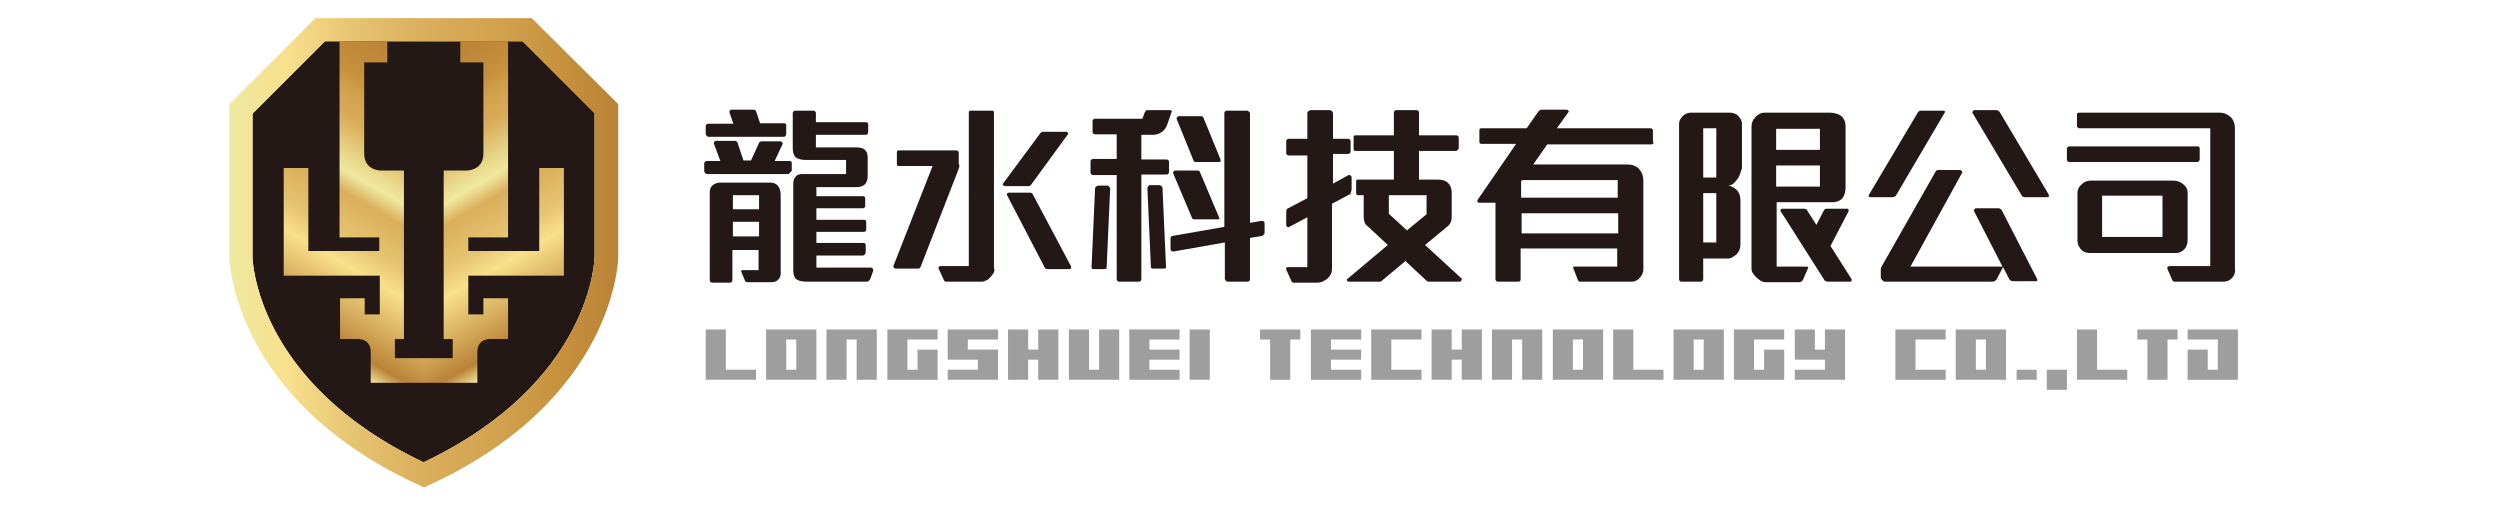 <?xml version="1.0" encoding="utf-8"?>
<!-- Generator: Adobe Illustrator 26.3.1, SVG Export Plug-In . SVG Version: 6.00 Build 0)  -->
<svg version="1.1" id="_圖層_1" xmlns="http://www.w3.org/2000/svg" xmlns:xlink="http://www.w3.org/1999/xlink" x="0px" y="0px"
	 viewBox="0 0 497 101.7" style="enable-background:new 0 0 497 101.7;" xml:space="preserve">
<style type="text/css">
	.st0{fill:#231815;}
	.st1{fill:url(#SVGID_1_);}
	.st2{fill:url(#SVGID_00000147927640728070294580000009775110518630489747_);}
	.st3{fill:url(#SVGID_00000005262686171612904780000002631998652780365704_);}
	.st4{fill:#9E9E9F;}
</style>
<g>
	<path class="st0" d="M156.9,34.5c-0.1,0.1-0.2,0.1-0.3,0.1h-16.1c-0.1,0-0.2-0.1-0.3-0.2c-0.1-0.1-0.2-0.2-0.2-0.3v-1.6
		c0-0.1,0-0.2,0.1-0.3c0.1-0.1,0.2-0.2,0.4-0.2h2.7l-1.3-3.5c0-0.1,0-0.1,0.1-0.3c0.1-0.1,0.1-0.2,0.3-0.2h3.8c0.1,0,0.2,0,0.3,0.1
		c0.1,0.1,0.2,0.1,0.2,0.2l1.2,3.6h1.5l1.6-3.5c0.1-0.2,0.3-0.3,0.5-0.3h3.8c0.1,0,0.2,0.1,0.3,0.2c0.1,0.1,0.1,0.2,0.1,0.3
		l-1.6,3.4h2.9c0.3,0,0.5,0.1,0.5,0.4V34C157.1,34.2,157,34.4,156.9,34.5z M156.1,27.1c-0.1,0.1-0.2,0.1-0.3,0.1h-15
		c-0.1,0-0.2-0.1-0.3-0.2c-0.1-0.1-0.2-0.2-0.2-0.3v-1.6c0-0.1,0-0.2,0.1-0.3c0.1-0.1,0.2-0.2,0.4-0.2h5l-0.8-2.3
		c0-0.1,0-0.1,0.1-0.3c0.1-0.1,0.1-0.2,0.3-0.2h4.4c0.1,0,0.2,0,0.3,0.1c0.1,0.1,0.2,0.1,0.2,0.2l0.8,2.4h4.7c0.3,0,0.5,0.1,0.5,0.4
		v1.5C156.3,26.8,156.2,27,156.1,27.1z M154.8,55.5c-0.3,0.4-0.8,0.6-1.5,0.6h-4.7c-0.3,0-0.4-0.1-0.5-0.3l-0.7-1.7
		c-0.1-0.1-0.1-0.2,0-0.3c0.1-0.1,0.2-0.1,0.4-0.1h3v-4h-5.2v6c0,0.3-0.2,0.5-0.5,0.5h-3.5c-0.2,0-0.3-0.1-0.4-0.2
		c-0.1-0.1-0.1-0.2-0.1-0.4V38.2c0-0.6,0.2-1,0.5-1.3c0.4-0.4,1-0.6,1.6-0.6h9.9c0.7,0,1.2,0.2,1.6,0.7c0.3,0.4,0.5,1,0.5,1.7v15.3
		C155.3,54.6,155.1,55.1,154.8,55.5z M150.9,38.8h-5.2v2.8h5.2V38.8z M150.9,44.1h-5.2v2.9h5.2V44.1z M173,55.5
		c-0.2,0.3-0.4,0.5-0.7,0.5h-11.9c-1,0-1.7-0.2-2.1-0.5c-0.4-0.3-0.6-0.9-0.6-1.8V36.5c0-0.6,0.2-1.1,0.5-1.4
		c0.3-0.4,0.8-0.5,1.4-0.5h8.6v-2.8h-8c-0.9,0-1.6-0.2-2-0.5c-0.4-0.4-0.6-1-0.6-1.9v-6.9c0-0.1,0-0.2,0.1-0.3
		c0.1-0.1,0.2-0.2,0.3-0.2h3.8c0.1,0,0.2,0.1,0.3,0.2c0.1,0.1,0.1,0.2,0.1,0.3v1.8h9.9c0.3,0,0.5,0.1,0.5,0.4v1.5
		c0,0.4-0.2,0.6-0.5,0.6h-9.9v2.5h8.2c0.4,0,0.8,0.1,1.1,0.2c0.3,0.1,0.5,0.3,0.7,0.6c0.2,0.3,0.3,0.8,0.3,1.3v3.6
		c0,0.7-0.2,1.2-0.5,1.6c-0.4,0.4-1,0.6-1.7,0.6h-8V39h9.2c0.3,0,0.5,0.1,0.5,0.4v1.5c0,0.2-0.1,0.4-0.2,0.4
		c-0.1,0.1-0.2,0.1-0.3,0.1h-9.2v2.3h9.4c0.3,0,0.5,0.1,0.5,0.4v1.5c0,0.2-0.1,0.4-0.2,0.4c-0.1,0.1-0.2,0.1-0.3,0.1h-9.4v2.2h9.3
		c0.3,0,0.5,0.1,0.5,0.4v1.4c0,0.2-0.1,0.4-0.2,0.5c-0.1,0.1-0.2,0.2-0.3,0.2h-9.3v2.4h10.9c0.1,0,0.2,0.1,0.3,0.2
		c0.1,0.1,0.1,0.3,0.1,0.4L173,55.5z"/>
	<path class="st0" d="M190.7,33.2c-0.1,0.2-0.1,0.4-0.2,0.6l-7.5,19.3c-0.1,0.2-0.3,0.3-0.5,0.3h-4.5c-0.1,0-0.2-0.1-0.3-0.2
		c-0.1-0.1-0.1-0.2-0.1-0.3l7.8-19.9h-6.7c-0.3,0-0.4-0.1-0.4-0.4v-2.3c0-0.3,0.1-0.4,0.4-0.4h11.4c0.3,0,0.5,0.2,0.5,0.5v2.2
		C190.8,32.8,190.7,33,190.7,33.2z M197.5,54.3c-0.2,0.3-0.4,0.6-0.7,0.9c-0.3,0.3-0.5,0.5-0.9,0.6c-0.3,0.2-0.6,0.2-0.9,0.2h-6.9
		c-0.2,0-0.3-0.1-0.4-0.2l-1.1-2.4c-0.1-0.1,0-0.1,0-0.3c0.1-0.1,0.2-0.2,0.3-0.2h5.7V22.4c0-0.1,0-0.2,0.1-0.3
		c0.1-0.1,0.2-0.1,0.3-0.1h4.2c0.3,0,0.4,0.1,0.4,0.4v31C197.8,53.6,197.7,53.9,197.5,54.3z M205,36.7c-0.2,0.2-0.3,0.3-0.4,0.3
		h-4.9c-0.1,0-0.2-0.1-0.3-0.2c-0.1-0.1-0.1-0.2,0-0.3l7.4-10c0.2-0.2,0.3-0.3,0.5-0.3h4.7c0.1,0,0.2,0.1,0.3,0.2
		c0.1,0.1,0.1,0.2,0,0.3L205,36.7z M212.9,53.3c-0.1,0.1-0.2,0.2-0.3,0.2h-4.4c-0.3,0-0.4-0.1-0.5-0.3l-7.5-14.4
		c-0.1-0.1,0-0.2,0-0.3c0.1-0.1,0.2-0.2,0.3-0.2h4.3c0.2,0,0.4,0.1,0.5,0.3l7.6,14.3C213,53.1,213,53.2,212.9,53.3z"/>
	<path class="st0" d="M232,24.9c-0.3,0.7-0.7,1.2-1.3,1.5c-0.5,0.3-1,0.4-1.7,0.4h-2.1v4.9h4.9c0.1,0,0.3,0,0.4,0.1
		c0.1,0.1,0.2,0.2,0.2,0.3v2.1c0,0.2-0.1,0.3-0.2,0.4c-0.1,0.1-0.2,0.1-0.4,0.1h-4.9v20.7c0,0.1,0,0.3-0.1,0.4
		c-0.1,0.1-0.2,0.2-0.3,0.2h-4.1c-0.1,0-0.2-0.1-0.3-0.2c-0.1-0.1-0.1-0.2-0.1-0.4V34.8h-4.7c-0.1,0-0.2,0-0.3-0.1
		c-0.1-0.1-0.2-0.2-0.2-0.3V32c0-0.1,0.1-0.2,0.2-0.3c0.1-0.1,0.2-0.1,0.3-0.1h4.7v-4.9h-4.3c-0.1,0-0.2,0-0.3-0.1
		c-0.1-0.1-0.2-0.2-0.2-0.3v-2.3c0-0.1,0.1-0.2,0.2-0.3c0.1-0.1,0.2-0.1,0.3-0.1h9.4l0.5-1.3c0.1-0.1,0.1-0.2,0.2-0.3
		c0.1-0.1,0.2-0.1,0.3-0.1h4.5c0.1,0,0.2,0,0.3,0.1c0.1,0.1,0.1,0.2,0,0.3L232,24.9z M220,53.2c0,0.1,0,0.2-0.1,0.2
		c-0.1,0-0.2,0.1-0.3,0.1h-2.2c-0.1,0-0.2,0-0.3-0.1c-0.1-0.1-0.1-0.2-0.1-0.3l0.7-15.7c0-0.1,0.1-0.2,0.2-0.3
		c0.1-0.1,0.3-0.2,0.4-0.2h1.9c0.1,0,0.2,0.1,0.3,0.2c0.1,0.1,0.2,0.3,0.2,0.4L220,53.2z M231.7,53.3c-0.1,0.1-0.2,0.1-0.3,0.1h-2.2
		c-0.1,0-0.2,0-0.3-0.1c-0.1,0-0.1-0.1-0.1-0.2l-0.7-15.7c0-0.1,0.1-0.3,0.2-0.4c0.1-0.1,0.2-0.2,0.3-0.2h1.9c0.1,0,0.3,0.1,0.4,0.2
		c0.1,0.1,0.2,0.2,0.2,0.3l0.7,15.7C231.9,53.1,231.8,53.2,231.7,53.3z M251.2,46.7c-0.1,0.1-0.2,0.2-0.3,0.2l-2.4,0.4v8.1
		c0,0.1,0,0.3-0.1,0.4c-0.1,0.1-0.2,0.2-0.3,0.2h-4.1c-0.1,0-0.2-0.1-0.3-0.2c-0.1-0.1-0.2-0.2-0.2-0.4v-7.2L233.3,50
		c-0.2,0-0.3,0-0.4-0.1c-0.1-0.1-0.2-0.2-0.2-0.4v-2c0-0.1,0-0.3,0.1-0.4c0.1-0.1,0.1-0.2,0.3-0.2l10.3-1.8V22.5
		c0-0.1,0-0.2,0.1-0.3c0.1-0.1,0.2-0.2,0.3-0.2h4.2c0.1,0,0.2,0.1,0.3,0.2c0.1,0.1,0.2,0.2,0.2,0.3v21.8l2.3-0.4
		c0.1,0,0.3,0,0.4,0.1c0.1,0.1,0.2,0.2,0.2,0.3v2.1C251.3,46.5,251.2,46.6,251.2,46.7z M242.4,43.5c0,0.1-0.1,0.1-0.3,0.1h-4.4
		c-0.1,0-0.3,0-0.4,0c-0.1,0-0.2-0.1-0.3-0.2l-3.8-9c0-0.1,0-0.1,0.1-0.3c0.1-0.1,0.2-0.2,0.3-0.2h4.3c0.1,0,0.2,0,0.3,0
		c0.1,0,0.2,0.1,0.3,0.2l3.8,9C242.4,43.3,242.4,43.4,242.4,43.5z M242.6,32.1c0,0.1-0.1,0.1-0.3,0.1H238c-0.1,0-0.3,0-0.4,0
		c-0.1,0-0.2-0.1-0.3-0.2l-3.4-8.4c0-0.1,0-0.1,0.1-0.3c0.1-0.1,0.2-0.2,0.3-0.2h4.3c0.1,0,0.2,0,0.3,0c0.1,0,0.2,0.1,0.3,0.2
		l3.4,8.3C242.7,31.9,242.7,32,242.6,32.1z"/>
	<path class="st0" d="M268.5,38.4c0,0.2-0.1,0.3-0.3,0.3l-3.4,1.8v12.9c0,0.8-0.3,1.4-0.9,2c-0.3,0.2-0.6,0.4-1,0.6
		c-0.3,0.1-0.7,0.2-1.1,0.2h-4.6c-0.2,0-0.3-0.1-0.4-0.2l-1.1-2.4c-0.1-0.1,0-0.1,0-0.3c0.1-0.1,0.1-0.2,0.3-0.2h3.9v-9.9l-3.6,1.9
		c-0.1,0.1-0.3,0.1-0.4,0c-0.1-0.1-0.2-0.2-0.2-0.3v-2.7c0-0.1,0-0.3,0.1-0.4c0.1-0.2,0.1-0.3,0.3-0.3l3.8-2v-8.5h-3.7
		c-0.1,0-0.2,0-0.3-0.1c-0.1-0.1-0.2-0.2-0.2-0.3V28c0-0.1,0.1-0.2,0.2-0.3c0.1-0.1,0.2-0.1,0.3-0.1h3.7v-5.1c0-0.2,0.1-0.3,0.2-0.4
		c0.1-0.1,0.3-0.2,0.5-0.2h3.8c0.1,0,0.3,0.1,0.4,0.2c0.1,0.1,0.2,0.3,0.2,0.4v5.1h2.9c0.1,0,0.3,0,0.4,0.1c0.1,0.1,0.2,0.2,0.2,0.3
		v2.2c0,0.1-0.1,0.2-0.2,0.3c-0.1,0.1-0.2,0.1-0.4,0.1h-2.9v5.9l3.1-1.7c0.1-0.1,0.3,0,0.4,0.1c0.1,0.1,0.2,0.2,0.2,0.3v2.5
		C268.6,38.1,268.6,38.2,268.5,38.4z M290.5,55.8c-0.1,0.1-0.1,0.2-0.3,0.2h-5.8c-0.1,0-0.3,0-0.4,0s-0.2-0.1-0.3-0.1l-4.3-4l-4.8,4
		c-0.1,0.1-0.2,0.1-0.3,0.1s-0.2,0-0.4,0h-5.8c-0.1,0-0.2-0.1-0.3-0.2c-0.1-0.1,0-0.2,0-0.3l8.1-6.8l-4.2-3.9
		c-0.3-0.2-0.4-0.5-0.5-0.9c-0.1-0.3-0.1-0.7-0.1-1v-4.1H270c-0.1,0-0.2,0-0.3-0.1c-0.1-0.1-0.1-0.2-0.1-0.3v-2.3
		c0-0.3,0.1-0.4,0.4-0.4h7.1V30h-7.6c-0.1,0-0.2,0-0.3-0.1c-0.1-0.1-0.1-0.2-0.1-0.3v-2.3c0-0.3,0.1-0.4,0.4-0.4h7.6v-4.5
		c0-0.1,0-0.2,0.1-0.3c0.1-0.1,0.2-0.2,0.3-0.2h4.2c0.1,0,0.2,0.1,0.3,0.2c0.1,0.1,0.1,0.2,0.1,0.3v4.5h7.4c0.3,0,0.5,0.2,0.5,0.5v2
		c0,0.2-0.1,0.3-0.2,0.4c-0.1,0.1-0.2,0.2-0.3,0.2h-7.4v5.7h3.6c1,0,1.7,0.2,2.2,0.7c0.5,0.5,0.7,1.1,0.7,2v4.3c0,0.4,0,0.8-0.1,1.2
		c-0.1,0.4-0.3,0.7-0.6,1l-4.6,3.8l7.3,6.7C290.6,55.6,290.6,55.7,290.5,55.8z M283.6,38.8h-7.5v3.7l3.6,3.3l3.9-3.2V38.8z"/>
	<path class="st0" d="M328.6,28.6c-0.1,0.1-0.2,0.1-0.3,0.1h-20.7l-2.8,4h18.7c0.6,0,1.1,0.1,1.5,0.3c0.4,0.2,0.8,0.4,1,0.8
		c0.5,0.6,0.7,1.3,0.7,2.2v17.5c0,0.6-0.2,1.2-0.7,1.7c-0.2,0.3-0.5,0.5-0.8,0.6c-0.3,0.2-0.6,0.2-1,0.2h-10c-0.3,0-0.4-0.1-0.5-0.3
		l-0.9-2.3c-0.1-0.3-0.1-0.4,0.2-0.4h8.5v-3.6h-19.2v6.1c0,0.4-0.2,0.5-0.5,0.5h-4.1c-0.1,0-0.2-0.1-0.3-0.2
		c-0.1-0.1-0.1-0.2-0.1-0.4V40.3h-3.3c-0.1,0-0.2-0.1-0.3-0.2c0-0.1,0-0.2,0-0.3l7.7-11.2h-6.9c-0.1,0-0.2,0-0.3-0.1
		c-0.1-0.1-0.1-0.2-0.1-0.3v-2.3c0-0.3,0.1-0.4,0.4-0.4h9l2.3-3.3c0.2-0.3,0.5-0.4,0.8-0.4h4.9c0.1,0,0.2,0.1,0.3,0.2
		c0.1,0.1,0.1,0.2,0,0.3l-2.3,3.2h18.6c0.3,0,0.5,0.2,0.5,0.5v2.1C328.8,28.4,328.7,28.5,328.6,28.6z M321.7,35.8h-19.1l-0.2,0.2
		v3.3h19.2V35.8z M321.7,42.4h-19.2v4h19.2V42.4z"/>
	<path class="st0" d="M345.9,34.6c-0.1,0.4-0.3,0.8-0.6,1.1c-0.2,0.3-0.4,0.5-0.7,0.8c-0.3,0.2-0.6,0.4-1,0.4c0.7,0.1,1.3,0.5,1.8,1
		c0.4,0.5,0.6,1.2,0.6,2v8.8c0,0.3-0.1,0.6-0.2,1c-0.1,0.3-0.4,0.6-0.6,0.9c-0.3,0.2-0.6,0.4-0.9,0.6c-0.3,0.2-0.7,0.2-1,0.2h-4.7v4
		c0,0.1,0,0.3-0.1,0.4c-0.1,0.1-0.2,0.2-0.3,0.2h-4c-0.1,0-0.2-0.1-0.3-0.2c-0.1-0.1-0.1-0.2-0.1-0.4V24.6c0-0.5,0.2-1,0.7-1.5
		c0.2-0.2,0.5-0.4,0.7-0.5c0.3-0.1,0.6-0.2,0.9-0.2h7.9c0.3,0,0.6,0.1,0.9,0.2c0.3,0.1,0.6,0.3,0.8,0.6c0.2,0.2,0.3,0.4,0.4,0.6
		c0.1,0.2,0.2,0.5,0.2,0.7v9C346.1,33.9,346.1,34.2,345.9,34.6z M341.2,25.5h-2.6v9.8h2.6V25.5z M341.2,38.4h-2.6v9.8h2.6V38.4z
		 M366.1,39.6c-0.5,0.4-1.1,0.6-1.8,0.6h-11.1V53h6c0.1,0,0.1,0,0.2,0.1c0.1,0.1,0.1,0.2,0,0.3l-1,2.3c-0.1,0.1-0.2,0.2-0.3,0.3
		c-0.2,0.1-0.3,0.1-0.5,0.1H351c-0.4,0-0.7-0.1-1-0.3c-0.3-0.2-0.6-0.4-0.9-0.7c-0.3-0.3-0.5-0.6-0.7-0.9c-0.2-0.3-0.2-0.7-0.2-1
		v-28c0-0.7,0.2-1.3,0.7-1.8c0.2-0.3,0.5-0.5,0.8-0.7c0.3-0.2,0.7-0.3,1.1-0.3h13.1c0.4,0,0.8,0.1,1.2,0.2c0.4,0.1,0.7,0.3,1,0.5
		c0.5,0.5,0.8,1.1,0.8,1.9v12.5C366.8,38.5,366.6,39.1,366.1,39.6z M361.8,25.6h-8.7v4.2h8.7V25.6z M361.8,32.9h-8.7v4.2h8.7V32.9z
		 M368.1,55.8c0,0.1-0.1,0.2-0.3,0.2h-4.3c-0.2,0-0.3,0-0.5-0.1c-0.2-0.1-0.3-0.1-0.3-0.2L354,42c-0.1-0.1-0.1-0.2,0-0.3
		c0.1-0.1,0.1-0.2,0.2-0.2h4.5c0.1,0,0.2,0,0.3,0.1c0.2,0.1,0.3,0.1,0.3,0.3l1.8,2.8l1.5-2.9c0-0.1,0.1-0.1,0.2-0.2
		c0.1-0.1,0.2-0.1,0.3-0.1h4.2c0.1,0,0.2,0.1,0.2,0.2c0,0.1,0,0.2,0,0.3l-3.6,6.9l4.2,6.6C368.1,55.6,368.1,55.7,368.1,55.8z"/>
	<path class="st0" d="M376.9,38.9c-0.2,0.2-0.4,0.3-0.7,0.3h-4.4c-0.1,0-0.2,0-0.3-0.1c0-0.1,0-0.2,0-0.3l9.8-16.5
		c0.2-0.2,0.3-0.3,0.5-0.3h4.5c0.1,0,0.2,0,0.3,0.1c0.1,0.1,0.1,0.2,0,0.3L376.9,38.9z M405,55.8c0,0.1-0.1,0.1-0.3,0.1h-4.5
		c-0.3,0-0.5-0.1-0.7-0.3l-1.3-2.5l-1.2,2.3c-0.2,0.4-0.5,0.6-1,0.6h-21.2c-0.2,0-0.4-0.1-0.6-0.3c-0.2-0.2-0.3-0.4-0.3-0.6v-1.4
		c0-0.1,0-0.2,0-0.3c0-0.1,0.1-0.2,0.1-0.3l10.8-19c0.1-0.2,0.3-0.3,0.5-0.3h4.4c0.1,0,0.2,0.1,0.3,0.2c0.1,0.1,0.1,0.2,0.1,0.3
		L379.8,53h18.3l-5.7-11.1c0-0.1,0-0.1,0.1-0.3c0.1-0.1,0.2-0.2,0.3-0.2h4.5c0.1,0,0.2,0,0.3,0.1c0.1,0,0.2,0.1,0.3,0.2l7.1,13.8
		C405,55.6,405,55.8,405,55.8z M407.3,39.1c0,0.1-0.1,0.1-0.3,0.1h-4.4c-0.3,0-0.5-0.1-0.6-0.2l-9.9-16.6c0-0.1,0-0.1,0.1-0.3
		c0.1-0.1,0.1-0.2,0.3-0.2h4.4c0.1,0,0.2,0,0.3,0.1c0.1,0.1,0.2,0.1,0.3,0.2l9.8,16.5C407.3,38.9,407.3,39,407.3,39.1z"/>
	<path class="st0" d="M437.1,32.1c-0.1,0.1-0.2,0.1-0.3,0.1h-25.4c-0.1,0-0.2,0-0.3-0.1c-0.1-0.1-0.2-0.2-0.2-0.3v-2.3
		c0-0.1,0.1-0.2,0.2-0.3c0.1-0.1,0.2-0.1,0.3-0.1h25.4c0.3,0,0.5,0.1,0.5,0.4v2.3C437.2,31.9,437.2,32,437.1,32.1z M444.2,54.5
		c-0.1,0.3-0.3,0.6-0.5,0.8c-0.2,0.2-0.5,0.4-0.7,0.5c-0.3,0.1-0.6,0.2-0.9,0.2h-9.8c-0.2,0-0.3-0.1-0.4-0.2l-1-2.3
		c-0.1-0.1,0-0.3,0-0.4c0.1-0.1,0.2-0.2,0.4-0.2h8.1V25.5h-26c-0.1,0-0.2,0-0.3-0.1c-0.1-0.1-0.2-0.2-0.2-0.3v-2.3
		c0-0.1,0-0.2,0.1-0.3c0.1-0.1,0.2-0.1,0.3-0.1h28c0.5,0,0.9,0.1,1.3,0.3c0.4,0.2,0.7,0.4,1,0.7c0.5,0.6,0.7,1.3,0.7,2.2v28
		C444.4,53.9,444.3,54.2,444.2,54.5z M434.3,49.5c-0.5,0.5-1,0.8-1.6,0.8h-17.2c-0.8,0-1.3-0.2-1.8-0.7c-0.4-0.5-0.7-1.1-0.7-1.7
		v-9.5c0-0.6,0.2-1.2,0.7-1.6c0.5-0.6,1.2-0.9,2-0.9H432c0.7,0,1.4,0.2,2,0.7c0.6,0.5,0.9,1,0.9,1.7v9.5
		C434.9,48.4,434.7,49,434.3,49.5z M429.9,38.9h-12v8.2h12V38.9z"/>
</g>
<g>
	<g>
		<path class="st0" d="M118.3,22.6L103.9,8.2H64.6L50.2,22.6v28.5c0,0.3,0.5,24.9,34,40.8c33.5-15.9,34-40.5,34-40.8V22.6z"/>
		<linearGradient id="SVGID_1_" gradientUnits="userSpaceOnUse" x1="45.628" y1="50.257" x2="122.854" y2="50.257">
			<stop  offset="0" style="stop-color:#EFE99F"/>
			<stop  offset="0.15" style="stop-color:#F8E08C"/>
			<stop  offset="0.32" style="stop-color:#E6C471"/>
			<stop  offset="0.5" style="stop-color:#DAAE5C"/>
			<stop  offset="0.7" style="stop-color:#D2A14E"/>
			<stop  offset="0.85" style="stop-color:#C7913D"/>
			<stop  offset="1" style="stop-color:#BA8237"/>
		</linearGradient>
		<path class="st1" d="M122.9,20.7v9.8v20.1v0.5c0,0-0.2,28.6-38.6,45.8v0h0l0,0v0C45.8,79.7,45.6,51.1,45.6,51.1v-0.5V30.5v-9.8
			L62.7,3.6h21.5h21.5L122.9,20.7z M118.3,22.6L103.9,8.2H64.6L50.2,22.6v28.5c0,0.3,0.5,24.9,34,40.8c33.5-15.9,34-40.5,34-40.8
			V22.6z"/>
	</g>
	
		<linearGradient id="SVGID_00000095309683497446536140000004400943673721416365_" gradientUnits="userSpaceOnUse" x1="60.592" y1="68.6" x2="90.846" y2="16.197">
		<stop  offset="0" style="stop-color:#EFE99F"/>
		<stop  offset="5.935090e-02" style="stop-color:#BA8237"/>
		<stop  offset="0.296" style="stop-color:#F8E08C"/>
		<stop  offset="0.375" style="stop-color:#E6C471"/>
		<stop  offset="0.5" style="stop-color:#DAAE5C"/>
		<stop  offset="0.564" style="stop-color:#EFE99F"/>
		<stop  offset="0.721" style="stop-color:#D8AB58"/>
		<stop  offset="0.798" style="stop-color:#D2A14E"/>
		<stop  offset="0.85" style="stop-color:#C7913D"/>
		<stop  offset="1" style="stop-color:#BA8237"/>
	</linearGradient>
	<path style="fill:url(#SVGID_00000095309683497446536140000004400943673721416365_);" d="M78.5,71.2v-3.8h1.8V33.9h-4.5
		c0,0-3.4,0.1-3.4-3.4c0-2.4,0-12.4,0-18.1H77V8.2h-4.6h-4.9v4.2v34.8h7.9v2.7H61.3V33.4h-4.9v21.4h19.1v7.7h-3v-3.2h-4.9v8.1h3.3
		c0,0,2.8-0.3,2.8,2.6c0,2.9,0,6.1,0,6.1h10.6v-4.9H78.5z"/>
	
		<linearGradient id="SVGID_00000106854173022128405270000005413805629584563638_" gradientUnits="userSpaceOnUse" x1="4885.501" y1="68.6" x2="4915.755" y2="16.197" gradientTransform="matrix(-1 0 0 1 4993.391 0)">
		<stop  offset="0" style="stop-color:#EFE99F"/>
		<stop  offset="5.935090e-02" style="stop-color:#BA8237"/>
		<stop  offset="0.296" style="stop-color:#F8E08C"/>
		<stop  offset="0.375" style="stop-color:#E6C471"/>
		<stop  offset="0.5" style="stop-color:#DAAE5C"/>
		<stop  offset="0.564" style="stop-color:#EFE99F"/>
		<stop  offset="0.721" style="stop-color:#D8AB58"/>
		<stop  offset="0.798" style="stop-color:#D2A14E"/>
		<stop  offset="0.85" style="stop-color:#C7913D"/>
		<stop  offset="1" style="stop-color:#BA8237"/>
	</linearGradient>
	<path style="fill:url(#SVGID_00000106854173022128405270000005413805629584563638_);" d="M90,71.2v-3.8h-1.8V33.9h4.5
		c0,0,3.4,0.1,3.4-3.4c0-2.4,0-12.4,0-18.1h-4.6V8.2h4.6h4.9v4.2v34.8h-7.9v2.7h14.1V33.4h4.9v21.4h-19v7.7h3v-3.2h4.9v8.1h-3.3
		c0,0-2.8-0.3-2.8,2.6c0,2.9,0,6.1,0,6.1H84.2v-4.9H90z"/>
</g>
<g>
	<g>
		<path class="st4" d="M140.3,75.5v-10h4v8h6v2H140.3z"/>
		<path class="st4" d="M152.3,75.5v-10h10v10H152.3z M156.3,73.5h2v-6h-2V73.5z"/>
		<path class="st4" d="M164.3,75.5v-10h10v10h-4v-8h-2v8H164.3z"/>
		<path class="st4" d="M176.4,75.5v-10h10v2h-6v6h2v-4h4v6H176.4z"/>
		<path class="st4" d="M198.4,65.5v2h-6v2h6v6h-10v-2h6v-2h-6v-6H198.4z"/>
		<path class="st4" d="M200.4,75.5v-10h4v4h2v-4h4v10h-4v-4h-2v4H200.4z"/>
		<path class="st4" d="M212.5,65.5h4v8h2v-8h4v10h-10V65.5z"/>
		<path class="st4" d="M224.5,75.5v-10h10v2h-6v2h6v2h-6v2h6v2H224.5z"/>
		<path class="st4" d="M236.5,65.5h4v10h-4V65.5z"/>
		<path class="st4" d="M250.5,65.5h8v2h-2v8h-4v-8h-2V65.5z"/>
		<path class="st4" d="M260.6,75.5v-10h10v2h-6v2h6v2h-6v2h6v2H260.6z"/>
		<path class="st4" d="M272.6,75.5v-10h10v2h-6v6h6v2H272.6z"/>
		<path class="st4" d="M284.6,75.5v-10h4v4h2v-4h4v10h-4v-4h-2v4H284.6z"/>
		<path class="st4" d="M296.6,75.5v-10h10v10h-4v-8h-2v8H296.6z"/>
		<path class="st4" d="M308.7,75.5v-10h10v10H308.7z M312.7,73.5h2v-6h-2V73.5z"/>
		<path class="st4" d="M320.7,75.5v-10h4v8h6v2H320.7z"/>
		<path class="st4" d="M332.7,75.5v-10h10v10H332.7z M336.7,73.5h2v-6h-2V73.5z"/>
		<path class="st4" d="M344.7,75.5v-10h10v2h-6v6h2v-4h4v6H344.7z"/>
		<path class="st4" d="M356.8,65.5h4v4h2v-4h4v10h-10v-2h6v-2h-6V65.5z"/>
		<path class="st4" d="M376.8,75.5v-10h10v2h-6v6h6v2H376.8z"/>
		<path class="st4" d="M388.8,75.5v-10h10v10H388.8z M392.8,73.5h2v-6h-2V73.5z"/>
		<path class="st4" d="M400.9,75.5v-2h4v2H400.9z"/>
		<path class="st4" d="M406.9,73.5h4v4h-4V73.5z"/>
		<path class="st4" d="M412.9,75.5v-10h4v8h6v2H412.9z"/>
		<path class="st4" d="M424.9,65.5h8v2h-2v8h-4v-8h-2V65.5z"/>
		<path class="st4" d="M434.9,75.5v-6h4v4h2v-6h-6v-2h10v10H434.9z"/>
	</g>
</g>
</svg>
